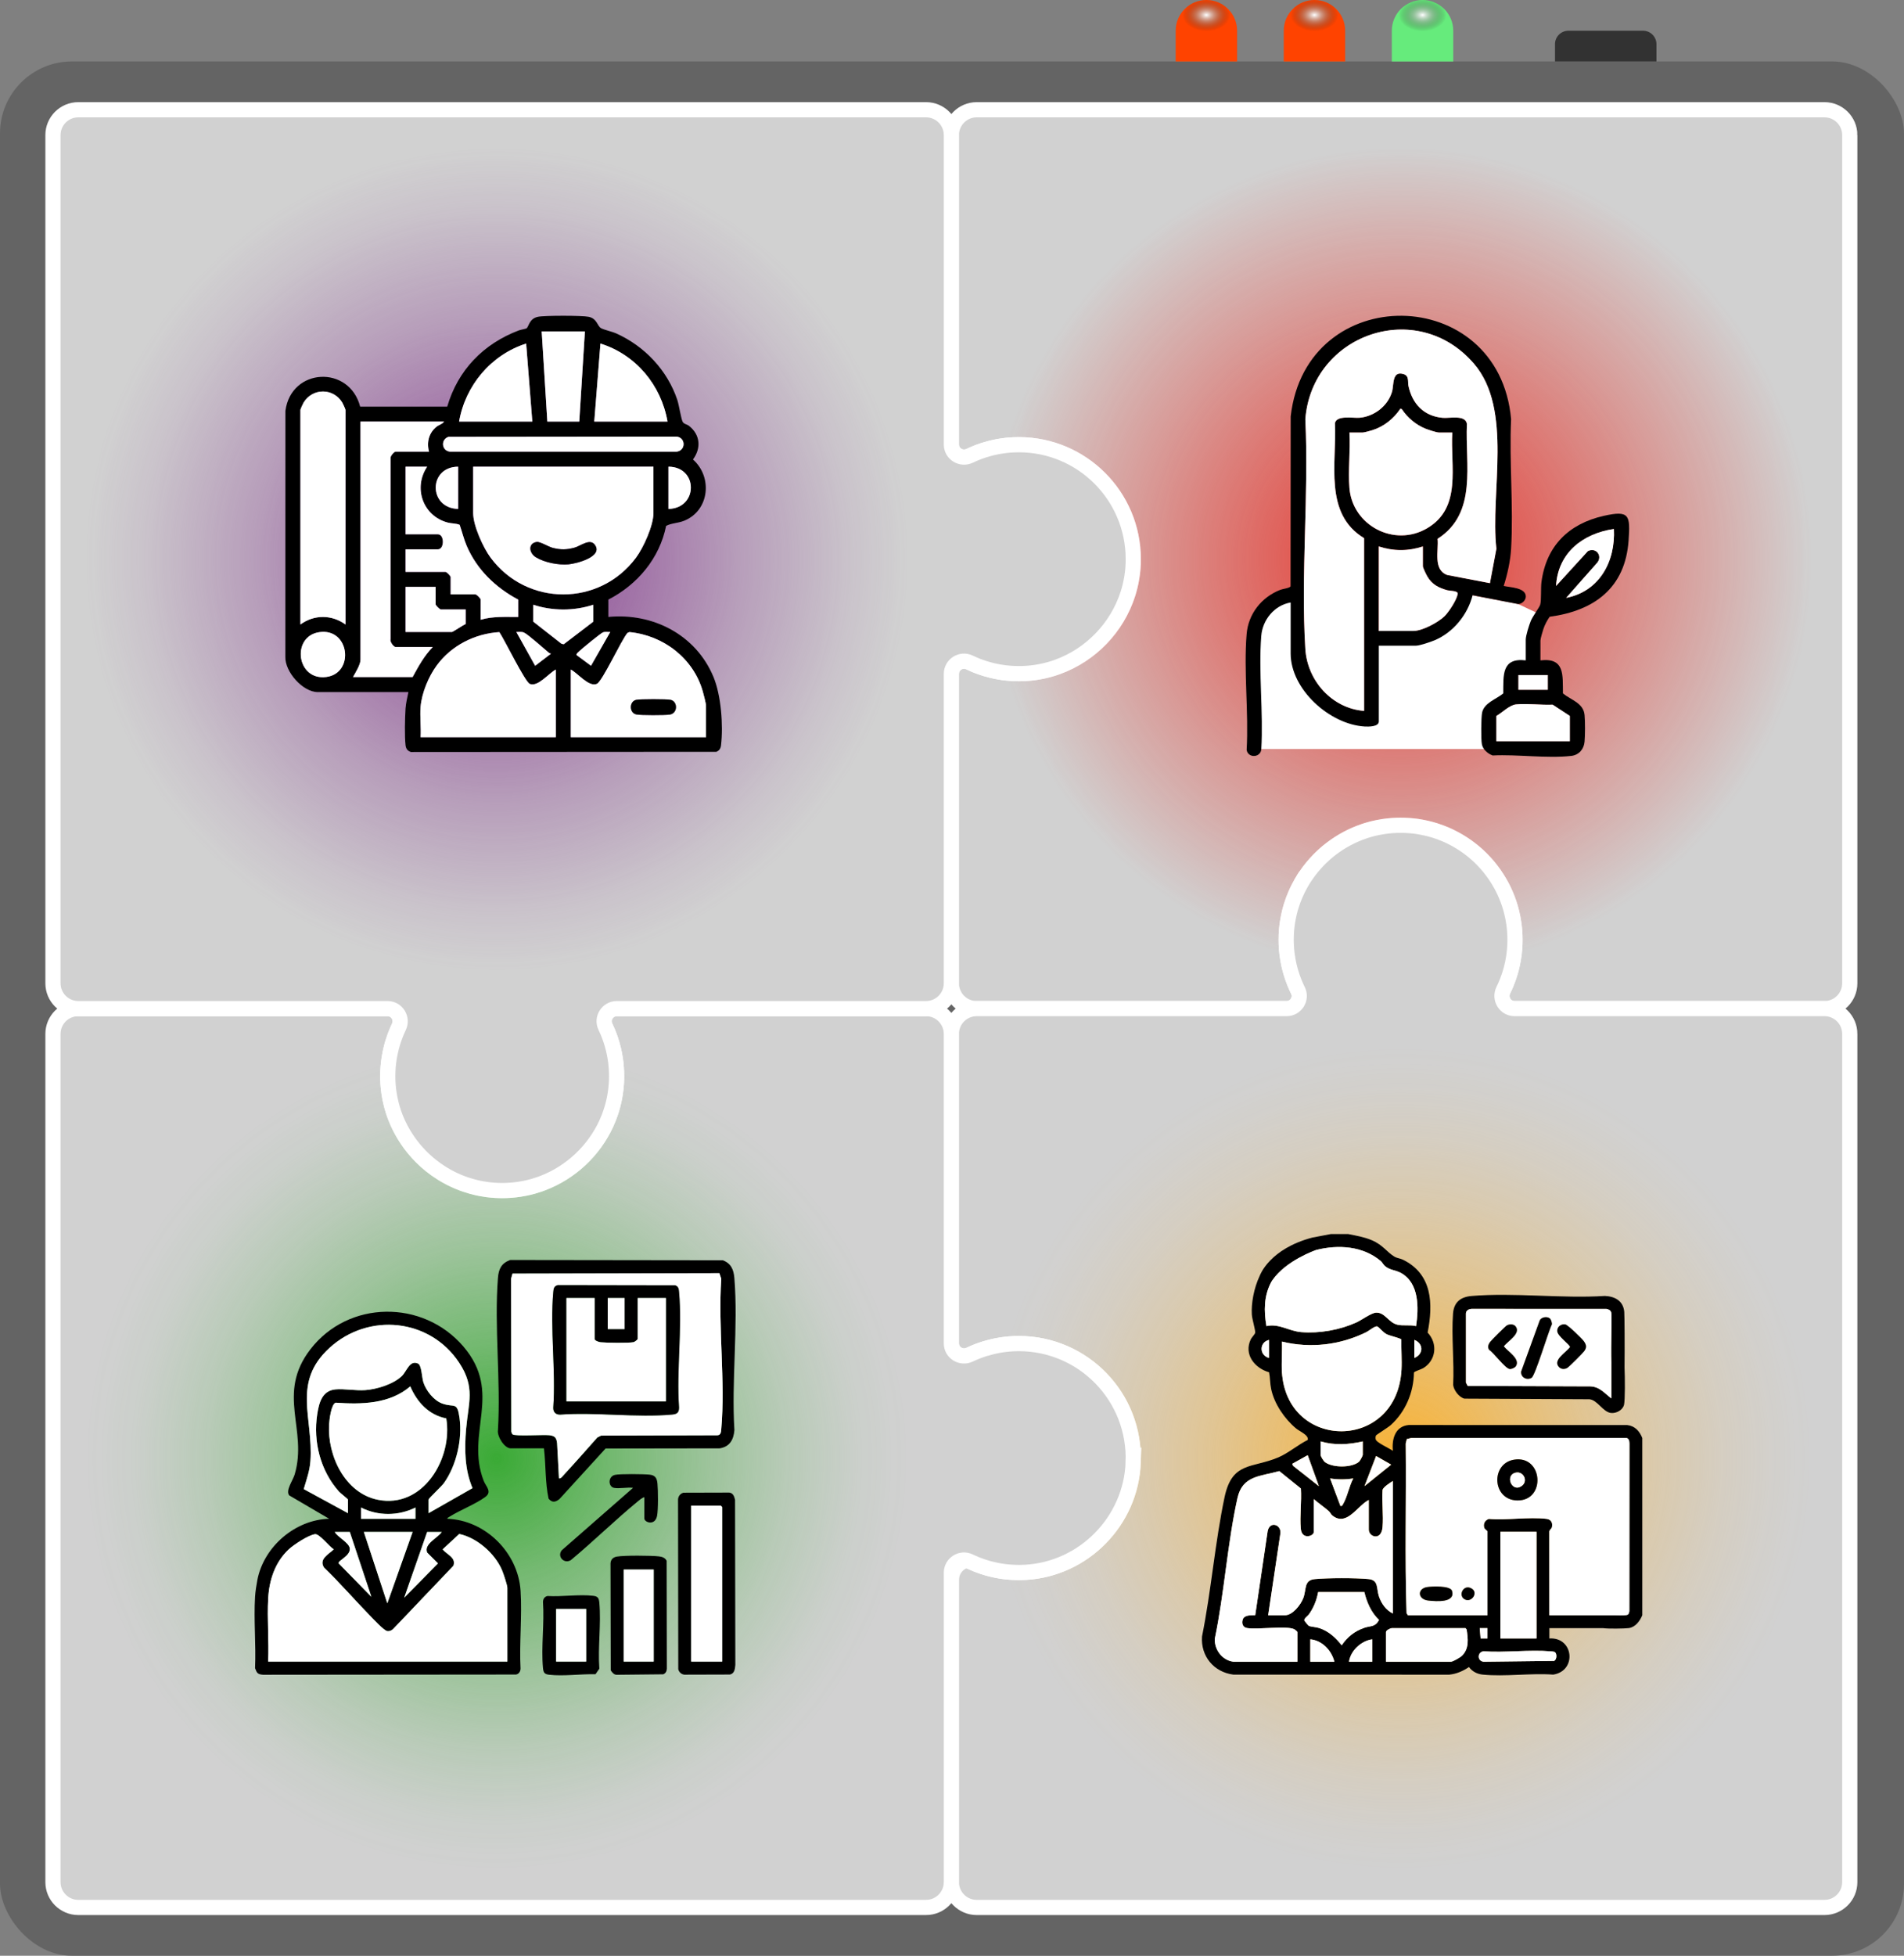<?xml version="1.0" encoding="UTF-8"?> <svg xmlns="http://www.w3.org/2000/svg" xmlns:xlink="http://www.w3.org/1999/xlink" viewBox="0 0 752.09 772.15"><rect x="0" y="0" width="752.09" height="772.15" fill="#808080" stroke="none"/><defs><style> .cls-1 { fill: #646464; } .cls-2 { fill: url(#_Безымянный_градиент_14-3); } .cls-2, .cls-3, .cls-4 { mix-blend-mode: screen; } .cls-5 { fill: #ff4300; } .cls-6 { fill: #66eb7c; } .cls-7 { fill: url(#_Безымянный_градиент_39); } .cls-7, .cls-8, .cls-9, .cls-10 { mix-blend-mode: color; } .cls-11 { fill: #fff; } .cls-12 { fill: #d1d1d1; stroke: #fff; stroke-miterlimit: 10; stroke-width: 6px; } .cls-8 { fill: url(#_Безымянный_градиент_42); } .cls-3 { fill: url(#_Безымянный_градиент_14-2); } .cls-4 { fill: url(#_Безымянный_градиент_14); } .cls-13 { isolation: isolate; } .cls-9 { fill: url(#_Безымянный_градиент_41); } .cls-10 { fill: url(#_Безымянный_градиент_40); } .cls-14 { fill: #323232; } </style><radialGradient id="_Безымянный_градиент_14" data-name="Безымянный градиент 14" cx="476.53" cy="365.15" fx="476.53" fy="365.15" r="9.43" gradientTransform="translate(0 -242.37) scale(1 .68)" gradientUnits="userSpaceOnUse"><stop offset="0" stop-color="#fff"></stop><stop offset="1" stop-color="#1d1d1b" stop-opacity="0"></stop></radialGradient><radialGradient id="_Безымянный_градиент_14-2" data-name="Безымянный градиент 14" cx="519.22" fx="519.22" r="9.43" xlink:href="#_Безымянный_градиент_14"></radialGradient><radialGradient id="_Безымянный_градиент_14-3" data-name="Безымянный градиент 14" cx="561.91" fx="561.91" r="9.43" xlink:href="#_Безымянный_градиент_14"></radialGradient><radialGradient id="_Безымянный_градиент_40" data-name="Безымянный градиент 40" cx="553.2" cy="220.77" fx="553.2" fy="220.77" r="162.57" gradientUnits="userSpaceOnUse"><stop offset="0" stop-color="#e6332a"></stop><stop offset=".62" stop-color="#e6332a" stop-opacity=".37"></stop><stop offset="1" stop-color="#e6332a" stop-opacity="0"></stop></radialGradient><radialGradient id="_Безымянный_градиент_39" data-name="Безымянный градиент 39" cx="553.2" cy="575.79" fx="553.2" fy="575.79" r="162.57" gradientUnits="userSpaceOnUse"><stop offset="0" stop-color="#f9b233"></stop><stop offset=".09" stop-color="#f9b233" stop-opacity=".87"></stop><stop offset=".28" stop-color="#f9b233" stop-opacity=".61"></stop><stop offset=".46" stop-color="#f9b233" stop-opacity=".39"></stop><stop offset=".63" stop-color="#f9b233" stop-opacity=".22"></stop><stop offset=".78" stop-color="#f9b233" stop-opacity=".1"></stop><stop offset=".91" stop-color="#f9b233" stop-opacity=".03"></stop><stop offset="1" stop-color="#f9b233" stop-opacity="0"></stop></radialGradient><radialGradient id="_Безымянный_градиент_42" data-name="Безымянный градиент 42" cx="196.22" cy="575.79" fx="196.22" fy="575.79" r="162.57" gradientUnits="userSpaceOnUse"><stop offset="0" stop-color="#3aaa35"></stop><stop offset=".03" stop-color="#3aaa35" stop-opacity=".96"></stop><stop offset=".28" stop-color="#3aaa35" stop-opacity=".62"></stop><stop offset=".51" stop-color="#3aaa35" stop-opacity=".35"></stop><stop offset=".71" stop-color="#3aaa35" stop-opacity=".16"></stop><stop offset=".88" stop-color="#3aaa35" stop-opacity=".04"></stop><stop offset="1" stop-color="#3aaa35" stop-opacity="0"></stop></radialGradient><radialGradient id="_Безымянный_градиент_41" data-name="Безымянный градиент 41" cx="196.22" cy="220.77" fx="196.22" fy="220.77" r="162.57" gradientUnits="userSpaceOnUse"><stop offset="0" stop-color="#82368c"></stop><stop offset=".24" stop-color="#82368c" stop-opacity=".71"></stop><stop offset=".59" stop-color="#82368c" stop-opacity=".33"></stop><stop offset=".86" stop-color="#82368c" stop-opacity=".09"></stop><stop offset="1" stop-color="#82368c" stop-opacity="0"></stop></radialGradient></defs><g class="cls-13"><g id="_Слой_2" data-name="Слой 2"><g id="_Слой_1-2" data-name="Слой 1"><g><rect class="cls-1" y="24.26" width="752.09" height="747.88" rx="28.41" ry="28.41"></rect><path class="cls-5" d="M488.66,24.26h-24.26v-12.13c0-6.7,5.43-12.13,12.13-12.13h0c6.7,0,12.13,5.43,12.13,12.13v12.13Z"></path><path class="cls-5" d="M531.35,24.26h-24.26v-12.13c0-6.7,5.43-12.13,12.13-12.13h0c6.7,0,12.13,5.43,12.13,12.13v12.13Z"></path><path class="cls-6" d="M574.04,24.26h-24.26v-12.13c0-6.7,5.43-12.13,12.13-12.13h0c6.7,0,12.13,5.43,12.13,12.13v12.13Z"></path><path class="cls-14" d="M619.55,12.13h29.45c2.93,0,5.31,2.38,5.31,5.31v6.82h-40.08v-6.82c0-2.93,2.38-5.31,5.31-5.31Z"></path><ellipse class="cls-4" cx="476.53" cy="6.42" rx="9.43" ry="6.42"></ellipse><ellipse class="cls-3" cx="519.22" cy="6.42" rx="9.43" ry="6.42"></ellipse><ellipse class="cls-2" cx="561.91" cy="6.42" rx="9.43" ry="6.42"></ellipse></g><path class="cls-12" d="M730.67,53.33v334.88c0,5.52-4.47,10-10,10h-122.4c-3.73,0-6.1-3.91-4.46-7.26.01-.02.02-.05.03-.07.16-.31.31-.62.44-.93.04-.08.08-.16.12-.25.16-.34.32-.69.46-1.04.16-.39.32-.78.47-1.17.15-.35.28-.71.4-1.07.03-.06.06-.13.08-.2.13-.35.25-.71.37-1.07.02-.07.04-.14.06-.2.18-.55.35-1.1.51-1.67.09-.31.17-.62.25-.94.04-.15.08-.31.11-.46.13-.51.25-1.03.36-1.55.13-.6.24-1.2.34-1.81.1-.61.19-1.22.27-1.84.08-.62.14-1.24.19-1.86.05-.52.08-1.05.1-1.58.02-.18.02-.36.03-.55.02-.55.03-1.1.03-1.66s-.01-1.09-.03-1.63v-.03c-.02-.53-.05-1.07-.09-1.6-.02-.36-.05-.72-.09-1.08-.03-.35-.07-.71-.11-1.06-.04-.36-.09-.71-.14-1.06-.22-1.55-.52-3.07-.9-4.57-.07-.28-.14-.56-.22-.84-.07-.26-.14-.52-.21-.77-.02-.07-.04-.14-.06-.2-.08-.27-.16-.53-.25-.8-.1-.33-.21-.66-.32-.99-.17-.49-.35-.98-.53-1.46-.19-.48-.38-.96-.58-1.44-.13-.32-.26-.63-.41-.94-.09-.21-.18-.41-.28-.62-.19-.42-.39-.83-.6-1.24-.15-.29-.3-.58-.45-.87-.17-.32-.34-.63-.52-.94-.16-.29-.33-.59-.51-.88-.17-.3-.35-.59-.53-.88-.86-1.39-1.8-2.73-2.81-4-.3-.39-.61-.77-.92-1.14-.08-.09-.15-.18-.22-.26-.31-.37-.63-.73-.96-1.09-.48-.54-.98-1.06-1.49-1.57-.43-.43-.86-.84-1.3-1.25-.23-.21-.46-.41-.69-.62-.13-.12-.26-.23-.4-.35-.31-.26-.62-.53-.93-.78-.39-.32-.78-.63-1.17-.93-.4-.31-.8-.6-1.2-.89-.04-.03-.07-.05-.11-.08-.37-.26-.75-.52-1.12-.77-.42-.28-.84-.55-1.26-.81-.43-.27-.86-.52-1.29-.77-.31-.18-.63-.36-.95-.53-.32-.18-.64-.35-.97-.51-.97-.51-1.97-.97-2.98-1.4-.68-.28-1.36-.55-2.05-.81-.69-.25-1.39-.49-2.1-.71-1.07-.33-2.14-.62-3.23-.87-.36-.09-.71-.17-1.07-.23-.02-.01-.04-.02-.05-.01-.36-.08-.73-.15-1.09-.21-.35-.08-.7-.13-1.06-.18-.02,0-.03-.01-.05-.01-.22-.03-.47-.07-.75-.11-.19-.03-.38-.05-.58-.07-.24-.03-.48-.06-.71-.08-.08-.01-.15-.02-.23-.03-.13-.02-.26-.03-.39-.03-.22-.02-.43-.04-.65-.06-.06,0-.11,0-.16,0-.36-.03-.73-.06-1.09-.07-.33-.02-.66-.03-.98-.04-.4-.01-.79-.02-1.19-.02h-.25c-.41,0-.83.01-1.25.02-.2,0-.39.01-.59.02-.49.01-.97.05-1.46.08-.55.04-1.1.09-1.65.16-.3.03-.6.07-.89.11-.32.04-.64.08-.95.13-.75.12-1.49.25-2.23.4-.37.07-.73.15-1.1.24-.36.08-.72.17-1.09.26-.35.09-.7.19-1.05.29-.32.08-.64.18-.96.28-.23.07-.46.14-.69.22-.17.06-.34.11-.5.17-4.62,1.57-8.92,3.88-12.75,6.78-.26.18-.52.38-.77.6-.26.2-.51.41-.76.61-.16.13-.31.26-.46.38-.35.3-.69.6-1.02.9-.48.41-.96.86-1.42,1.34l-.69.69c-.46.45-.91.94-1.33,1.43-.44.48-.86.98-1.27,1.48-.42.51-.82,1.02-1.21,1.54-.41.52-.79,1.05-1.14,1.59-.19.27-.37.54-.55.81-.19.27-.36.54-.52.82-.01.01-.02.03-.03.04-.18.3-.36.6-.55.91,0,.01-.01.01-.01.02-.15.24-.29.48-.42.73-.32.57-.64,1.15-.93,1.73-.22.43-.44.88-.65,1.32-.01.02-.02.04-.02.06-.21.43-.4.86-.59,1.3-.02.05-.04.1-.06.15-.28.67-.55,1.36-.81,2.05-.26.69-.5,1.39-.71,2.1-.11.35-.21.71-.32,1.07-.13.45-.25.9-.36,1.35-.11.45-.21.9-.31,1.36-.09.39-.17.79-.24,1.18-.1.53-.2,1.06-.28,1.6-.06.37-.11.75-.16,1.12-.04.38-.09.76-.13,1.14s-.07.76-.1,1.14c-.03.39-.05.77-.07,1.15-.01.2-.02.39-.03.58-.04,1.14-.04,2.28,0,3.4.01.19.02.38.03.57.02.53.05,1.05.1,1.57.04.5.09,1,.15,1.5.03.27.06.54.11.81.04.37.1.73.16,1.09-.01.03,0,.05.01.08.01.13.04.26.06.39.02.12.04.23.06.34.23,1.33.53,2.64.88,3.92.15.56.31,1.11.49,1.66.14.47.3.93.46,1.39.18.53.38,1.05.58,1.56.09.24.18.47.28.69.16.39.33.78.5,1.17.16.36.33.73.5,1.08.08.18.17.36.26.54,1.64,3.3-.81,7.17-4.5,7.17h-122.4c-5.52,0-10-4.48-10-10v-122.15c0-3.66,3.82-6.12,7.12-4.53.18.08.35.17.53.24.44.22.89.41,1.34.6.04.02.09.04.14.07.45.18.9.37,1.36.54.19.07.38.15.57.21.44.17.88.32,1.33.47.53.18,1.07.35,1.61.5.67.2,1.35.38,2.03.54.5.12,1.01.24,1.52.34.56.12,1.11.22,1.67.31.42.07.84.13,1.26.19.28.04.56.08.85.11.63.07,1.27.14,1.92.18.49.04.98.07,1.48.09h.14c.59.03,1.18.04,1.78.04.44,0,.87-.01,1.31-.02.34-.01.68-.02,1.02-.04.38-.02.76-.04,1.15-.07.38-.03.76-.06,1.14-.1.33-.04.65-.07.98-.11.43-.06.86-.12,1.29-.18.7-.11,1.4-.23,2.09-.37.04-.01.09-.02.13-.03.37-.07.73-.15,1.1-.24.27-.06.54-.13.82-.2.52-.13,1.04-.27,1.56-.42.93-.27,1.85-.57,2.76-.9,13.15-4.74,23.47-15.41,27.72-28.79.15-.46.29-.92.42-1.39.3-1.03.55-2.08.77-3.14.03-.11.05-.22.07-.33.11-.54.21-1.07.29-1.62.15-.88.26-1.78.36-2.68.03-.36.06-.72.09-1.08.03-.39.05-.77.07-1.15.01-.14.01-.27.02-.4,0-.1.01-.21.01-.31v-.08c.02-.51.03-1.03.03-1.54,0-24.96-20.24-45.2-45.2-45.2-.59,0-1.18.01-1.76.04h-.18c-.59.03-1.18.06-1.76.11-.49.04-.97.09-1.45.14-.04.01-.08.01-.12.02-.22.02-.44.05-.65.08-.35.04-.7.09-1.04.15-.78.11-1.55.25-2.32.42-.44.09-.88.19-1.31.29-.36.09-.72.18-1.07.28-.58.15-1.16.31-1.73.5-.18.04-.36.1-.53.16-.23.07-.45.14-.67.23-.89.29-1.75.62-2.61.98-.32.12-.63.26-.94.4-.44.18-.87.38-1.3.59-3.35,1.6-7.21-.77-7.21-4.48V53.33c0-5.52,4.48-10,10-10h334.87c5.53,0,10,4.48,10,10Z"></path><circle class="cls-10" cx="553.2" cy="220.77" r="162.57"></circle><g><polygon class="cls-11" points="498.23 295.73 586.19 295.73 591.07 279.2 596.78 274.12 596.78 264.73 605.58 262.86 605.58 249.48 608.91 242.82 599.66 238.48 579.78 234.68 567.78 249.11 555.69 252.6 541.99 250.8 541.6 285.31 529.47 280.67 515.03 269.42 511.86 259.65 511.47 240.61 511.86 234.68 501.3 238.76 495.43 250.8 495.43 276.05 498.23 295.73"></polygon><path d="M593.97,231.34c1.46-4.58,2.64-9.87,2.92-14.68.97-16.71-.77-34.36,0-51.17-4.78-53.77-81-54.72-87.06-1.07l-.05,67.05c-.25.71-3.07,1.02-4.05,1.4-7.41,2.89-12.66,9.48-13.31,17.52-1.2,14.65.86,30.86.01,45.67.53,3.38,5.61,3.13,5.79-.33.85-14.49-1.14-30.3-.02-44.64.51-6.4,5.2-12.14,11.62-13.22v20.13c0,14.21,15.45,28.02,29.21,28.83,1.42.08,5.61.17,5.61-1.99v-29.92h14.69c1.42,0,5.84-1.49,7.32-2.12,7.34-3.06,13.08-10.09,15.02-17.76,0-.01.01-.03.01-.04l17.98,3.48c1.53.03,3.04-1.47,3.04-2.97,0-3.56-6.22-3.56-8.73-4.17ZM533.04,170.77h5.26c.54,0,3.06-.7,3.79-.93,4.58-1.43,8.44-4.57,11.08-8.5l.55.17c2.18,3.33,5.6,6.25,9.33,7.72,1.1.43,4.36,1.54,5.35,1.54h5.26c-.81,13.39,3.92,29.63-9.91,37.78-12.96,7.63-29.5-1.02-30.71-15.85-.57-7.05.42-14.81,0-21.93ZM570.58,243.31c-2.58,2.48-8.77,5.8-12.33,5.8h-13.61v-33.37c5.83,1.91,11.59,1.91,17.41,0v7.8c0,.64,1.34,3.33,1.76,4.05,1.85,3.19,4.49,4.51,7.96,5.46.91.25,4.09.15,4.02,1.3-.15,2.23-3.56,7.36-5.21,8.96ZM591.09,216.66l-2.56,13.59-16.88-3.24c-5.67-2.07-3.32-9.65-3.8-14.28,15.9-10.17,10.84-29.41,11.59-45.39-.57-3.67-6.74-2.13-9.58-2.38-7.46-.67-12.01-5.53-13.51-12.61-.35-1.66.38-3.91-1.89-4.64-4.72-1.5-3.81,4.31-4.63,7.02-1.67,5.58-6.93,9.61-12.67,10.19-2.57.26-9.12-1.14-9.85,2.11.74,15.73-4.53,35.77,11.53,45.45v68.19c-12.72-.98-22.45-11.92-23.23-24.47-1.84-29.54,1.43-60.97,0-90.71,2.65-33.62,44.09-48.05,66.58-21.93,15.59,18.1,6.37,50.89,8.9,73.1Z"></path><path class="cls-11" d="M575.79,234.35c-.15,2.23-3.56,7.36-5.21,8.96-2.58,2.48-8.77,5.8-12.33,5.8h-13.61v-33.37c5.83,1.91,11.59,1.91,17.41,0v7.8c0,.64,1.34,3.33,1.76,4.05,1.85,3.19,4.49,4.51,7.96,5.46.91.25,4.09.15,4.02,1.3Z"></path><path class="cls-11" d="M563.75,208.55c-12.96,7.63-29.5-1.02-30.71-15.85-.57-7.05.42-14.81,0-21.93h5.26c.54,0,3.06-.7,3.79-.93,4.58-1.43,8.44-4.57,11.08-8.5l.55.17c2.18,3.33,5.6,6.25,9.33,7.72,1.1.43,4.36,1.54,5.35,1.54h5.26c-.81,13.39,3.92,29.63-9.91,37.78Z"></path><path class="cls-11" d="M591.09,216.66l-2.56,13.59-16.88-3.24c-5.67-2.07-3.32-9.65-3.8-14.28,15.9-10.17,10.84-29.41,11.59-45.39-.57-3.67-6.74-2.13-9.58-2.38-7.46-.67-12.01-5.53-13.51-12.61-.35-1.66.38-3.91-1.89-4.64-4.72-1.5-3.81,4.31-4.63,7.02-1.67,5.58-6.93,9.61-12.67,10.19-2.57.26-9.12-1.14-9.85,2.11.74,15.73-4.53,35.77,11.53,45.45v68.19c-12.72-.98-22.45-11.92-23.23-24.47-1.84-29.54,1.43-60.97,0-90.71,2.65-33.62,44.09-48.05,66.58-21.93,15.59,18.1,6.37,50.89,8.9,73.1Z"></path><path d="M633.57,203.65c-13.87,3.11-22.78,11.83-24.68,26.1-.33,2.52.01,7.04-.49,8.94-.15.57-.94,1.77-1.77,3.06-.77,1.2-1.58,2.48-1.95,3.38-.67,1.64-2,5.8-2,7.43v8.16c-9.65-1.12-8.8,5.94-8.89,13.05-2.77,2.32-7.55,3.67-8.36,7.6-.39,1.91-.46,10.58-.08,12.46.14.69.43,1.33.84,1.9.83,1.18,2.11,2.08,3.42,2.54,9.73-.5,21.5,1.25,31.02.17,3.05-.34,5.02-2.63,5.28-5.61.23-2.68.25-7.87,0-10.54-.45-4.78-5.31-5.87-8.54-8.52-.14-7.18.87-14.19-8.89-13.05v-7.8c0-.79.86-3.69,1.18-4.63.57-1.71,1.45-3.3,2.46-4.79,17.7-2.38,29.88-11.42,31.18-30.12.69-9.97.38-12-9.73-9.73ZM613.3,278.21l6.79,4.45v9.98h-29.02v-9.98c2.31-1.29,5.2-4.31,7.78-4.55,4.55-.42,9.83.29,14.45.1ZM611.38,266.52v5.81h-11.6v-5.81h11.6ZM618.64,236.05l12.33-13.96c2.13-2.76-.63-6.14-3.76-4.49l-12.56,13.74c.73-13.06,10.56-20.71,22.85-22.49.68,12.78-5.67,24.63-18.86,27.2Z"></path><path class="cls-11" d="M618.64,236.05l12.33-13.96c2.13-2.76-.63-6.14-3.76-4.49l-12.56,13.74c.73-13.06,10.56-20.71,22.85-22.49.68,12.78-5.67,24.63-18.86,27.2Z"></path><path class="cls-11" d="M620.09,282.66v9.98h-29.02v-9.98c2.31-1.29,5.2-4.31,7.78-4.55,4.55-.42,9.83.29,14.45.1l6.79,4.45Z"></path><rect class="cls-11" x="599.78" y="266.52" width="11.6" height="5.81"></rect></g><path class="cls-12" d="M730.67,408.21v334.87c0,5.52-4.47,10-10,10h-334.87c-5.52,0-10-4.48-10-10v-119.3c0-3.13,1.8-6.02,4.66-7.28,1.71-.76,2.12-.19,2.83.08.37.17.73.34,1.11.49.37.18.75.34,1.14.49.18.08.38.15.57.22.22.09.44.18.66.25.48.18.95.35,1.43.51.55.18,1.1.36,1.66.52.48.14.97.27,1.47.39.34.09.68.17,1.02.24.35.09.7.17,1.06.24.55.12,1.1.22,1.66.31.47.08.95.15,1.44.21.24.03.49.06.73.09.6.07,1.2.13,1.81.17.34.03.7.05,1.05.06.23.02.47.03.71.03.09.01.18.02.28.01.46.02.92.03,1.39.03.85,0,1.71-.02,2.58-.07,23.08-1.3,41.66-20.24,42.56-43.33.99-25.78-19.61-46.99-45.17-46.99-.65,0-1.3.01-1.94.04-.59.03-1.18.06-1.76.11-1.1.09-2.19.22-3.26.39-.22.03-.44.06-.66.11-.42.06-.83.14-1.25.23-.19.03-.38.07-.57.12-.35.06-.7.14-1.04.23-.28.06-.56.13-.83.21-.02-.01-.04,0-.05,0-.66.16-1.3.35-1.94.55-.15.04-.3.09-.45.14-.34.1-.68.21-1.01.34-.83.27-1.64.58-2.44.92-.32.12-.63.26-.94.4-.44.18-.87.38-1.3.59-3.34,1.6-7.21-.78-7.21-4.48v-122.15c0-5.53,4.48-10,10-10h122.4c3.69,0,6.14-3.87,4.5-7.17-.09-.18-.18-.36-.26-.54-.17-.35-.34-.72-.5-1.08-.17-.39-.34-.78-.5-1.17-.1-.22-.19-.45-.28-.69-.2-.51-.4-1.03-.58-1.56-.16-.46-.32-.92-.46-1.39-.18-.55-.34-1.1-.49-1.66-.35-1.28-.65-2.59-.88-3.92-.02-.11-.04-.22-.06-.34-.02-.13-.05-.26-.06-.39-.01-.03-.02-.05-.01-.08-.06-.36-.12-.72-.16-1.09-.05-.27-.08-.54-.11-.81-.06-.5-.11-1-.15-1.5-.05-.52-.08-1.04-.1-1.57-.01-.19-.02-.38-.03-.57-.04-1.12-.04-2.26,0-3.4.01-.19.02-.38.03-.58.02-.38.04-.76.07-1.15.03-.38.06-.76.1-1.14s.09-.76.13-1.14c.05-.37.1-.75.16-1.12.08-.54.18-1.07.28-1.6.07-.39.15-.79.24-1.18.1-.46.2-.91.31-1.36.11-.45.23-.9.36-1.35.11-.36.21-.72.32-1.07.21-.71.45-1.41.71-2.1.26-.69.53-1.38.81-2.05.02-.05.04-.1.06-.15.19-.44.38-.87.59-1.3,0-.02.01-.04.02-.06.21-.44.43-.89.65-1.32.29-.58.61-1.16.93-1.73.14-.25.28-.49.42-.73,0,0,.01,0,.01-.02.19-.31.37-.61.55-.91.01,0,.02-.03.03-.04.18-.28.34-.54.52-.82.18-.27.36-.54.55-.81.37-.54.75-1.07,1.14-1.59.39-.52.79-1.03,1.21-1.54.41-.5.83-1,1.27-1.48.43-.49.88-.96,1.33-1.43l.69-.69c.46-.46.94-.9,1.42-1.34.33-.3.67-.6,1.02-.9.15-.12.3-.25.46-.38.25-.2.5-.41.76-.61.25-.2.51-.4.77-.6,3.83-2.9,8.13-5.21,12.75-6.78.16-.06.33-.11.5-.17.23-.08.46-.15.69-.22.32-.1.64-.19.96-.28.35-.1.7-.2,1.05-.29.37-.09.73-.18,1.09-.26.37-.09.73-.17,1.1-.24.74-.15,1.48-.28,2.23-.4.31-.05.63-.09.95-.13.29-.04.59-.08.89-.11.55-.07,1.1-.12,1.65-.16.49-.03.98-.06,1.46-.08.2-.01.39-.02.59-.02.42-.01.84-.02,1.25-.02h.25c.4,0,.79.01,1.19.02.32.01.65.02.98.04.36.02.72.04,1.09.07.05,0,.1,0,.16,0,.22.02.43.04.65.06.18.01.39.04.62.06s.47.05.71.08c.2.03.39.05.58.07.28.04.53.08.75.11.02,0,.03.01.05.01.35.06.71.11,1.06.18.36.06.73.13,1.09.21.01-.01.03,0,.05.01.36.07.71.15,1.07.23,1.09.25,2.16.54,3.23.87.71.22,1.41.46,2.1.71.69.26,1.37.53,2.05.81,1.01.43,2.01.89,2.98,1.4.33.16.65.33.97.51.32.17.64.35.95.53.43.25.86.5,1.29.77.42.26.84.53,1.26.81.37.25.75.51,1.12.77.04.03.07.05.11.08.4.29.8.58,1.2.89.39.3.78.61,1.17.93.31.25.62.52.93.78.14.12.27.23.4.35.23.21.46.41.69.62.44.41.87.82,1.3,1.25.51.51,1,1.03,1.49,1.57.33.36.65.72.96,1.09.07.08.14.17.22.26.31.37.62.75.92,1.14,1.01,1.27,1.95,2.61,2.81,4,.18.29.36.58.53.88.18.29.35.59.51.88.18.31.35.62.52.94.15.29.3.58.45.87.21.41.41.82.6,1.24.1.21.19.41.28.62.15.31.28.62.41.94.2.48.39.96.58,1.44.18.48.36.97.53,1.46.11.33.22.66.32.99.09.27.17.53.25.8.02.06.04.13.06.2.07.25.14.51.21.77.08.28.15.56.22.84.38,1.5.68,3.02.9,4.57.05.35.1.7.14,1.06.04.35.08.71.11,1.06.04.36.07.72.09,1.08.04.53.07,1.07.09,1.6v.03c.02.54.03,1.08.03,1.63s-.01,1.11-.03,1.66c-.01.19-.01.37-.03.55-.02.53-.05,1.06-.1,1.58-.05.62-.11,1.24-.19,1.86-.08.62-.17,1.23-.27,1.84-.1.61-.21,1.21-.34,1.81-.11.52-.23,1.04-.36,1.55-.03.15-.07.31-.11.46-.08.32-.16.63-.25.94-.16.56-.33,1.12-.51,1.67-.02.06-.04.13-.06.2-.12.36-.24.72-.37,1.07-.02.07-.05.14-.08.2-.12.36-.26.72-.4,1.07-.15.39-.31.78-.47,1.17-.15.35-.3.7-.46,1.04-.04.09-.08.17-.12.25-.14.31-.29.62-.44.93-.01.02-.02.05-.03.07-1.64,3.35.73,7.26,4.46,7.26h122.4c5.52,0,10,4.48,10,10Z"></path><circle class="cls-7" cx="553.2" cy="575.79" r="162.57"></circle><g><path d="M637.88,637.71h-.59c.21,0,.42,0,.63,0-.02,0-.03,0-.04,0ZM635.43,637.71h1.86c-.65-.01-1.28-.02-1.86,0Z"></path><path d="M642.77,562.63l-86.31-.02c-5.38.48-6.74,5.57-6.27,10.21-1.25-.99-6.57-3.27-6.79-4.6-.09-.47-.09-1.11.16-1.52.19-.3,4.78-3.15,5.79-4.06,5.82-5.25,9.06-12.9,9.16-20.74.26-.52,2.82-1.23,3.69-1.75,5.09-3.1,5.8-9.72,1.72-14.03,2.24-11.43,1.86-23.09-9.76-28.78-1.01-.5-2.36-.62-3.27-1.15-3.12-1.85-4.53-4.64-9.07-6.56-3.05-1.28-6.08-1.77-9.3-2.42h-6.79l-7.28,1.38c-16.93,4.43-20.73,14.75-20.88,15.18-.01,0-.01.01-.01.01-2.3,4.84-3.35,10.91-3.08,15.19.11,1.87,1.4,5.97,1.33,7.16-.03.56-1.37,1.86-1.74,2.63-2.85,5.96,1.52,11.39,7.23,13.03.44,2.2.34,4.33.81,6.58,1.22,5.86,5.3,11.82,9.87,15.61,1.44,1.19,5.06,2.61,4.59,4.52-3.79,1.87-7.76,5.25-11.57,6.87-10.4,4.43-18.3,1.54-21.29,15.73-3.79,17.95-5.26,36.93-8.9,54.98-.57,7.78,4.66,14.09,12.36,15.07l85.28.02c2.89-.29,5.44-1.41,7.81-3.02,1.27,1.78,3.22,2.78,5.44,3,8.77.88,18.93-.65,27.85,0,9.43-1.5,8.07-14.87-1.53-14.27v-4.07h21.31c1.66.28,8.43.2,10.09-.03,2.62-.38,4.36-2.82,5.29-5.07v-69.99c-1.08-2.69-2.86-4.74-5.94-5.09ZM543.57,574.85l5.94,3.41-10.53,8.49,4.59-11.9ZM558.68,536.13v-7.13c3.64,1.42,3.69,5.62,0,7.13ZM501.27,536.13c-3.88-1.02-3.93-6.16,0-7.13v7.13ZM500.25,523.56c-1.03-5.99-1.03-11.86,1.86-17.33.09-.17.19-.34.32-.53.05-.09.11-.17.17-.26,5.39-7.8,16.97-11.82,17.34-11.95h0c8.71-2.18,18.46-1.56,25.5,4.41.61.52.92,1.36,1.71,2.02,1.82,1.53,4.17,1.53,6.2,2.63,7.3,4,7.07,13.86,6,21.01-2.42-.63-5.04,0-7.41-.57-3.53-.85-4.81-4.85-8.33-4.75-1.92.05-5.82,2.97-7.92,3.91-6.54,2.94-14.51,4.37-21.69,3.78-4.97-.41-8.84-3.51-13.76-2.37ZM506.37,541.73c-.25-3.94.17-8.1,0-12.06,11.26,2.76,23.08,1.37,33.42-3.77.96-.48,3.47-2.59,4.27-2.19.87.43,2.17,2.3,3.74,3.09,1.12.57,5.57,1.56,5.74,2.07-.09,3.89.27,7.99.06,11.86-1.76,32.39-45.28,32.18-47.23,1ZM523.44,577.31c-.62-.45-1.79-2.32-1.79-2.96v-5.27c5.48,1.62,11.14,1.27,16.65,0v5.27c0,.42-1.1,2.47-1.58,2.84-2.97,2.35-10.2,2.32-13.28.12ZM534.56,583.7c-1.58,2.89-2.39,7.36-4.01,10.08-.27.46-.4.92-1.08.78l-4.08-10.86c3.02.49,6.14.49,9.17,0ZM516.55,574.52l4.42,12.23-10.17-8.01-.36-.82,6.11-3.4ZM500.75,604.4l-4.93,33.29c-1.6.03-4.35-.16-4.93,1.7-.5,1.57,0,3.12,1.74,3.39,4.2.66,15.61-1,18.58.44.29.14,1.27.97,1.27,1.12v11.72h-25.31c-4.39-.59-7.46-4.64-7.33-9.01,3.79-18.14,4.97-37.61,8.97-55.61,1.98-8.92,9.02-8.52,16.52-10.64l8.52,6.87c.34,5.12-.5,10.87-.03,15.91.42,4.47,5.11,2.89,5.11,1.35v-13.08c1.93,1.63,4.03,3.1,5.95,4.75.57.5.78,1.28,1.55,1.85,5.66,4.28,9.71-3.98,14.25-6.26v11.72c0,2.92,4.97,4.59,5.44-1.01.4-4.68-.32-9.88,0-14.62.22-1.17,3.03-2.91,4.07-3.57v52.32c-2.76-1.38-4.58-3.96-5.53-6.87-1.03-3.14,0-6.34-4.14-6.74-5.11-.49-15.97-.47-21.09.01-4.54.42-3.27,4.06-4.65,7.57-1.03,2.61-4.15,6.71-7.23,6.71h-6.62l4.75-31.77c.93-3.87-3.99-5.75-4.93-1.54ZM517.58,656.06v-8.84c4.76.47,8.36,4.38,9.51,8.84h-9.51ZM542.03,656.06h-9.17c.67-4.42,4.82-8.25,9.17-8.84v8.84ZM538.99,642.65c-3.82,1.28-6.8,3.62-9.01,6.94-2.34-2.99-5.15-5.58-8.82-6.8-1.32-.44-3.19-.47-4.18-.89-.18-.07-1.71-1.92-1.75-2.05-.24-.89,1.29-1.79,1.81-2.51,1.87-2.61,3.06-5.59,3.63-8.77h18.26c.99,4.15,2.71,8.05,5.81,11.01-1.58,2.87-3.19,2.22-5.75,3.07ZM577.54,653.67c-.66.67-3.63,2.39-4.42,2.39h-25.65v-11.72c0-.66,1.77-1.53,2.21-1.53h29.22l.45.56c.51,3.71,1.05,7.38-1.81,10.3ZM612.55,651.97c.52.04,1.39.06,1.77.43.71.71.61,2.79-.41,3.34l-27.9.33c-2.61-.33-2.48-3.84,0-4.11,8.6.58,18.05-.71,26.54,0ZM584.5,642.8h3.06v4.08h-2.71l-.35-4.08ZM592.66,646.88v-42.12h14.26v42.12h-14.26ZM643.6,636.16c-.06.38-.22.96-.49,1.22-.49.48-2.85.39-5.19.34-.21,0-.42,0-.63,0h-25.27l-.02-32.81c-.07-.93.89-1.21,1.04-2.02.35-1.81-.42-3.02-2.2-3.23-7-.83-15.59.63-22.76.02-1.5.54-2.29,1.9-1.81,3.49.18.56,1.29,1.26,1.29,1.43v33.12h-31.42l-.54-.82c-.73-22.25-.09-44.66-.33-66.97l.44-1.77,1.77-.44h84.63c1.25-.06,1.52,1.16,1.52,2.21l-.03,66.24Z"></path><path class="cls-11" d="M558.68,536.13v-7.13c3.64,1.42,3.69,5.62,0,7.13Z"></path><path class="cls-11" d="M501.27,529v7.13c-3.88-1.02-3.93-6.16,0-7.13Z"></path><path class="cls-11" d="M559.36,523.56c-2.42-.63-5.04,0-7.41-.57-3.53-.85-4.81-4.85-8.33-4.75-1.92.05-5.82,2.97-7.92,3.91-6.54,2.94-14.51,4.37-21.69,3.78-4.97-.41-8.84-3.51-13.76-2.37-1.03-5.99-1.03-11.86,1.86-17.33.09-.17.19-.34.32-.53.05-.09.11-.17.17-.26,5.39-7.8,16.97-11.82,17.34-11.95h0c8.71-2.18,18.46-1.56,25.5,4.41.61.52.92,1.36,1.71,2.02,1.82,1.53,4.17,1.53,6.2,2.63,7.3,4,7.07,13.86,6,21.01Z"></path><path class="cls-11" d="M553.6,540.73c-1.76,32.39-45.28,32.18-47.23,1-.25-3.94.17-8.1,0-12.06,11.26,2.76,23.08,1.37,33.42-3.77.96-.48,3.47-2.59,4.27-2.19.87.43,2.17,2.3,3.74,3.09,1.12.57,5.57,1.56,5.74,2.07-.09,3.89.27,7.99.06,11.86Z"></path><path class="cls-11" d="M613.91,655.74l-27.9.33c-2.61-.33-2.48-3.84,0-4.11,8.6.58,18.05-.71,26.54,0,.52.04,1.39.06,1.77.43.71.71.61,2.79-.41,3.34Z"></path><rect class="cls-11" x="592.66" y="604.76" width="14.26" height="42.12"></rect><polygon class="cls-11" points="587.56 642.8 587.56 646.88 584.85 646.88 584.5 642.8 587.56 642.8"></polygon><path class="cls-11" d="M642.11,567.71h-84.63l-1.77.44-.44,1.77c.24,22.31-.4,44.72.33,66.97l.54.82h31.42v-33.12c0-.17-1.11-.87-1.29-1.43-.48-1.59.31-2.95,1.81-3.49,7.17.61,15.76-.85,22.76-.02,1.78.21,2.55,1.42,2.2,3.23-.15.81-1.11,1.09-1.04,2.02l.02,32.81h23.41c.58-.02,1.21-.01,1.86,0h.59s.02,0,.04,0c2.34.05,4.7.14,5.19-.34.27-.26.43-.84.49-1.22l.03-66.24c0-1.05-.27-2.27-1.52-2.21ZM564.29,631.93c-4.42-.45-4.52-4.73-.59-5.34,1.86-.29,9.22-.64,9.86,1.51,1.42,4.81-6.3,4.13-9.27,3.83ZM578.15,631.15c-2.09-1.68.1-5.8,3.15-3.99,2.97,1.77-.43,6.19-3.15,3.99ZM599.34,592.39c-9.95-.14-10.59-14.53-1.34-16.09,11.52-1.94,12.78,16.26,1.34,16.09Z"></path><polygon class="cls-11" points="549.51 578.26 538.98 586.75 543.57 574.85 549.51 578.26"></polygon><path class="cls-11" d="M534.56,583.7c-1.58,2.89-2.39,7.36-4.01,10.08-.27.46-.4.92-1.08.78l-4.08-10.86c3.02.49,6.14.49,9.17,0Z"></path><path class="cls-11" d="M538.3,569.08v5.27c0,.42-1.1,2.47-1.58,2.84-2.97,2.35-10.2,2.32-13.28.12-.62-.45-1.79-2.32-1.79-2.96v-5.27c5.48,1.62,11.14,1.27,16.65,0Z"></path><polygon class="cls-11" points="520.97 586.75 510.8 578.74 510.44 577.92 516.55 574.52 520.97 586.75"></polygon><path class="cls-11" d="M550.19,584.71v52.32c-2.76-1.38-4.58-3.96-5.53-6.87-1.03-3.14,0-6.34-4.14-6.74-5.11-.49-15.97-.47-21.09.01-4.54.42-3.27,4.06-4.65,7.57-1.03,2.61-4.15,6.71-7.23,6.71h-6.62l4.75-31.77c.93-3.87-3.99-5.75-4.93-1.54l-4.93,33.29c-1.6.03-4.35-.16-4.93,1.7-.5,1.57,0,3.12,1.74,3.39,4.2.66,15.61-1,18.58.44.29.14,1.27.97,1.27,1.12v11.72h-25.31c-4.39-.59-7.46-4.64-7.33-9.01,3.79-18.14,4.97-37.61,8.97-55.61,1.98-8.92,9.02-8.52,16.52-10.64l8.52,6.87c.34,5.12-.5,10.87-.03,15.91.42,4.47,5.11,2.89,5.11,1.35v-13.08c1.93,1.63,4.03,3.1,5.95,4.75.57.5.78,1.28,1.55,1.85,5.66,4.28,9.71-3.98,14.25-6.26v11.72c0,2.92,4.97,4.59,5.44-1.01.4-4.68-.32-9.88,0-14.62.22-1.17,3.03-2.91,4.07-3.57Z"></path><path class="cls-11" d="M577.54,653.67c-.66.67-3.63,2.39-4.42,2.39h-25.65v-11.72c0-.66,1.77-1.53,2.21-1.53h29.22l.45.56c.51,3.71,1.05,7.38-1.81,10.3Z"></path><path class="cls-11" d="M542.03,647.22v8.84h-9.17c.67-4.42,4.82-8.25,9.17-8.84Z"></path><path class="cls-11" d="M527.09,656.06h-9.51v-8.84c4.76.47,8.36,4.38,9.51,8.84Z"></path><path class="cls-11" d="M544.74,639.58c-1.58,2.87-3.19,2.22-5.75,3.07-3.82,1.28-6.8,3.62-9.01,6.94-2.34-2.99-5.15-5.58-8.82-6.8-1.32-.44-3.19-.47-4.18-.89-.18-.07-1.71-1.92-1.75-2.05-.24-.89,1.29-1.79,1.81-2.51,1.87-2.61,3.06-5.59,3.63-8.77h18.26c.99,4.15,2.71,8.05,5.81,11.01Z"></path><path d="M598,576.3c-9.25,1.56-8.61,15.95,1.34,16.09,11.44.17,10.18-18.03-1.34-16.09ZM601.17,586.6c-4.09,3.07-7.01-4.6-2.14-5.23,2.83-.36,4.63,3.36,2.14,5.23Z"></path><path class="cls-11" d="M601.17,586.6c-4.09,3.07-7.01-4.6-2.14-5.23,2.83-.36,4.63,3.36,2.14,5.23Z"></path><path d="M564.29,631.93c-4.42-.45-4.52-4.73-.59-5.34,1.86-.29,9.22-.64,9.86,1.51,1.42,4.81-6.3,4.13-9.27,3.83Z"></path><path d="M578.15,631.15c-2.09-1.68.1-5.8,3.15-3.99,2.97,1.77-.43,6.19-3.15,3.99Z"></path><path d="M641.7,539.92v-.03c.09-7.6.01-20.64-.11-21.95-.38-4.32-3.64-6.1-7.64-6.29-17.05,1.09-35.83-1.41-52.67.02-4.35.37-6.98,2.44-7.33,6.95-.67,9.07.52,19.01.05,28.18.3,2.17,2.32,4.85,4.45,5.4l49.37.24c3.24.32,5.33,5.05,8.53,5.41,2.09.24,4.68-1.14,5.16-3.28.41-1.83.38-10.61.19-14.65ZM636.49,538.29s-.01.03-.01.05v13.76c-2.68-2.04-4.64-4.65-8.33-4.75l-48.4-.18-.7-1.34v-27.21c-.01-1.21,1.15-1.8,2.22-1.86l53.33.02c.86.17,1.7.6,1.87,1.52.29,1.47-.21,12.16.02,19.99Z"></path><path class="cls-11" d="M636.47,518.3c-.17-.92-1.01-1.35-1.87-1.52l-53.33-.02c-1.07.06-2.23.65-2.22,1.86v27.21l.7,1.34,48.4.18c3.69.1,5.65,2.71,8.33,4.75v-13.76s0-.04.01-.05c-.23-7.83.27-18.52-.02-19.99ZM598.79,539.38c-.39.62-1.77,1.23-2.49,1.11-1.83-.31-6.17-6.33-8.08-7.57-.72-1.1-.31-2.11.36-3.08.48-.68,6.11-6.29,6.67-6.58,1.05-.55,2.64-.57,3.42.4,2.27,2.82-3.2,5.89-4.65,7.88,1.51,2,6.64,4.96,4.77,7.84ZM612.98,522.96c-1.39,2.72-6.54,20.14-7.99,21-1.92,1.15-4.37-.21-4.12-2.47l7.34-20.21c.64-1.34,3.02-1.66,4.07-.69.38.36.86,1.8.7,2.37ZM625.79,533.43c-.64.88-5.81,6.05-6.65,6.59-1.03.66-2.39.64-3.29-.25-2.77-2.77,2.94-5.88,4.3-7.93.15-.86-4.74-4.17-5.01-6.15-.24-1.81,1.47-3.07,3.14-2.81,1.02.17,6.58,5.56,7.33,6.62,1.04,1.46,1.25,2.45.18,3.93Z"></path><path d="M612.98,522.96c-1.39,2.72-6.54,20.14-7.99,21-1.92,1.15-4.37-.21-4.12-2.47l7.34-20.21c.64-1.34,3.02-1.66,4.07-.69.38.36.86,1.8.7,2.37Z"></path><path d="M625.79,533.43c-.64.88-5.81,6.05-6.65,6.59-1.03.66-2.39.64-3.29-.25-2.77-2.77,2.94-5.88,4.3-7.93.15-.86-4.74-4.17-5.01-6.15-.24-1.81,1.47-3.07,3.14-2.81,1.02.17,6.58,5.56,7.33,6.62,1.04,1.46,1.25,2.45.18,3.93Z"></path><path d="M598.79,539.38c-.39.62-1.77,1.23-2.49,1.11-1.83-.31-6.17-6.33-8.08-7.57-.72-1.1-.31-2.11.36-3.08.48-.68,6.11-6.29,6.67-6.58,1.05-.55,2.64-.57,3.42.4,2.27,2.82-3.2,5.89-4.65,7.88,1.51,2,6.64,4.96,4.77,7.84Z"></path></g><path class="cls-12" d="M447.62,577.44c-.9,23.09-19.48,42.03-42.56,43.33-.87.05-1.73.07-2.58.07-.47,0-.93-.01-1.39-.03-.1.01-.19,0-.28-.01-.24,0-.48-.01-.71-.03-.35-.01-.7-.03-1.05-.06-.61-.04-1.21-.1-1.81-.17-.24-.03-.49-.06-.73-.09-.49-.06-.97-.13-1.44-.21-.56-.1-1.11-.2-1.66-.31-.36-.07-.71-.15-1.06-.24-.34-.07-.68-.15-1.02-.24-.5-.12-.99-.25-1.47-.39-.56-.16-1.11-.34-1.66-.52-.48-.16-.95-.33-1.43-.51-.22-.07-.44-.16-.66-.25-.19-.07-.39-.14-.57-.22-.39-.16-.77-.32-1.14-.49-.38-.15-.74-.32-1.11-.49-.13-.05-.25-.11-.37-.17-3.3-1.59-7.12.86-7.12,4.52v122.15c0,5.52-4.48,10-10,10H30.92c-5.52,0-10-4.48-10-10v-334.87c0-5.53,4.48-10,10-10h122.16c3.71,0,6.08,3.87,4.48,7.21-.22.45-.42.91-.62,1.37-.13.29-.25.58-.37.87-.18.42-.35.85-.51,1.28-.19.49-.36.99-.53,1.5-.04.11-.08.22-.11.34-.11.32-.22.64-.31.97-.25.81-.48,1.64-.67,2.48-.13.51-.25,1.02-.35,1.54-.14.67-.27,1.35-.37,2.04-.06.4-.12.81-.17,1.21-.03.18-.05.35-.07.53,0,.05,0,.11-.02.16-.05.48-.1.97-.14,1.46-.05.59-.08,1.18-.11,1.78,0,.05-.01.09,0,.14-.03.59-.04,1.18-.04,1.77v.02c0,.46.01.91.02,1.37.01.32.02.65.04.97,0,.14.01.28.02.42.01.19.02.37.04.56.08,1.19.22,2.37.4,3.54.05.38.12.75.19,1.12.06.38.13.75.21,1.11.14.7.3,1.39.48,2.08.09.34.18.68.27,1.01.14.5.29.99.44,1.48.27.86.57,1.7.89,2.53,4.64,12.07,14.31,21.64,26.44,26.14.42.16.84.31,1.26.45,1.45.49,2.93.91,4.43,1.26.34.07.69.15,1.03.22.34.07.69.14,1.04.2.69.13,1.39.24,2.09.33.35.04.71.08,1.06.12.36.04.71.07,1.07.1.3.03.59.05.89.07.42.02.84.05,1.26.06.54.02,1.08.03,1.62.03s1.09-.01,1.63-.03c.46-.02.91-.04,1.36-.07.27-.01.53-.03.8-.06.36-.03.71-.06,1.07-.1.46-.05.91-.1,1.36-.17.25-.03.5-.07.75-.11.72-.11,1.44-.24,2.14-.38,1.08-.22,2.15-.48,3.2-.78.85-.24,1.7-.51,2.53-.8.41-.14.82-.29,1.22-.45,11.08-4.21,20.09-12.66,25.02-23.38.37-.8.71-1.6,1.03-2.42.2-.5.39-1.01.56-1.53.37-1.02.69-2.05.97-3.11.14-.52.28-1.06.4-1.59.09-.37.17-.73.24-1.1.08-.37.15-.74.21-1.11.07-.37.13-.74.19-1.12.18-1.18.32-2.39.4-3.6.02-.17.03-.34.04-.51.01-.13.02-.25.02-.38.02-.34.03-.68.04-1.01.01-.46.02-.92.02-1.38,0-.6-.01-1.19-.04-1.78v-.14c-.02-.49-.05-.99-.09-1.48-.04-.64-.11-1.28-.18-1.92-.03-.28-.07-.57-.11-.85-.06-.42-.12-.84-.19-1.26-.18-1.08-.39-2.15-.65-3.2-.16-.68-.34-1.35-.54-2.02-.15-.54-.32-1.08-.5-1.61-.15-.45-.3-.89-.47-1.33-.06-.19-.14-.38-.21-.57-.17-.46-.36-.91-.54-1.36-.03-.05-.05-.1-.07-.14-.19-.45-.38-.9-.6-1.34-.07-.17-.16-.35-.24-.53-1.59-3.3.87-7.12,4.53-7.12h122.14c5.52,0,10,4.47,10,10v122.15c0,3.7,3.87,6.08,7.21,4.48.43-.21.86-.41,1.3-.59.31-.14.63-.27.94-.4.8-.34,1.61-.65,2.44-.92.33-.12.67-.23,1.01-.34.15-.05.3-.1.45-.14.64-.2,1.28-.39,1.94-.55.01,0,.03-.02.05,0,.27-.08.55-.15.83-.21.34-.09.69-.17,1.04-.23.19-.05.38-.09.57-.12.42-.09.83-.17,1.25-.23.22-.05.44-.08.66-.11,1.07-.17,2.16-.3,3.26-.39.58-.05,1.17-.08,1.76-.11.64-.03,1.29-.04,1.94-.04,25.56,0,46.16,21.21,45.17,46.99Z"></path><circle class="cls-8" cx="196.22" cy="575.79" r="162.57"></circle><g><path d="M205.62,627.99c-.98-14.99-13.89-27.83-28.92-28.36.03-.46.53-.6.85-.81,4.28-2.69,10.12-4.89,14.1-7.77,2.88-2.08.31-4.13-.57-6.37-7.42-18.99,7.76-34.63-8.07-53.1-15.92-18.58-45.39-18.33-60.4,1.13-13.6,17.65-.94,31.6-6.21,49.41-.71,2.4-3.69,6.35-2.16,8.27l15.78,9.24c-13.37.33-25.81,10.98-28.35,24.11-.4,2.09-.8,4.65-.92,6.68-.56,9.19.41,18.93,0,28.18.72,1.92.98,2.42,3.13,2.61l99.97-.09c1.15-.27,1.72-1.17,1.76-2.33-.52-10.08.66-20.8.01-30.8ZM119.98,587.9c1.07-3.64,2.38-7.22,2.64-11.06,1.18-17.18-7.42-31.04,7.57-44.71,15.46-14.08,39.65-11.57,51.19,5.9,6.44,9.75,3.64,15.73,2.73,26.19-.68,7.83-.58,15.99,2.54,23.31l-17.36,9.88v-5.38c0-.44,5.1-5.14,6.08-6.52,4.93-6.92,7.31-17.34,6.14-25.73-.93-6.67-2.05-3.87-6.92-5.69-3.25-1.22-6.23-4.99-7.32-8.24-.66-1.96-.68-6.82-2.14-7.5-3.32-1.54-4.44,3.03-6.4,4.92-3.38,3.25-9.85,5.22-14.45,5.56-3.72.27-8.43-.61-11.75-.29-5.37.51-6.53,5.36-7.23,9.85-1.66,10.82,1.27,22.3,8.6,30.5.63.7,3.53,2.91,3.53,3.14v5.38l-17.45-9.51ZM168.74,612.98l4.25,4.26-13.33,13.55,9.07-25.96h5.75c-1.57,2.42-7.2,4.74-5.74,8.15ZM132.24,604.83h5.93l8.52,25.59-12.94-13.22c-.2-1.14,4.71-2.94,4.42-5.85-.24-2.31-4.82-4.45-5.93-6.52ZM149.21,592.11c-12.98-2.63-19.94-17.47-19.21-29.76.11-1.79.8-7.99,2.6-8.55,10.2.72,21.3.53,29.46-6.45,2.66,6.23,7.35,11.33,14.22,12.65,2.64,15.79-9.17,35.74-27.07,32.11ZM164.1,595.19v4.45h-21.49v-4.45c6.68,3.41,14.8,3.36,21.49,0ZM143.73,604.83h19.26l-10,28.18-9.26-28.18ZM200.41,656h-94.48c.35-8.23-.46-16.83.01-25.02.41-7.25,2.75-14.26,8.14-19.3,1.98-1.84,7.79-5.65,10.38-5.97,1.71-.21,5.63,4.98,7.4,5.98-2.09,1.98-6.03,3.85-3.86,7.21,6.25,5.99,11.89,12.59,17.94,18.76,1.28,1.31,5.65,6.09,7.03,6.32.84.14,1.63-.21,2.26-.76l23.87-25.05c1.15-3.29-2.61-4.36-4.25-6.48l6.56-6.07c7,1.49,14,7.63,16.84,14.16.54,1.23,2.16,6.04,2.16,7.11v29.11Z"></path><path class="cls-11" d="M200.41,626.89v29.11h-94.48c.35-8.23-.46-16.83.01-25.02.41-7.25,2.75-14.26,8.14-19.3,1.98-1.84,7.79-5.65,10.38-5.97,1.71-.21,5.63,4.98,7.4,5.98-2.09,1.98-6.03,3.85-3.86,7.21,6.25,5.99,11.89,12.59,17.94,18.76,1.28,1.31,5.65,6.09,7.03,6.32.84.14,1.63-.21,2.26-.76l23.87-25.05c1.15-3.29-2.61-4.36-4.25-6.48l6.56-6.07c7,1.49,14,7.63,16.84,14.16.54,1.23,2.16,6.04,2.16,7.11Z"></path><path class="cls-11" d="M168.74,612.98l4.25,4.26-13.33,13.55,9.07-25.96h5.75c-1.57,2.42-7.2,4.74-5.74,8.15Z"></path><path class="cls-11" d="M138.17,611.35c-.24-2.31-4.82-4.45-5.93-6.52h5.93l8.52,25.59-12.94-13.22c-.2-1.14,4.71-2.94,4.42-5.85Z"></path><polygon class="cls-11" points="162.99 604.83 152.99 633.01 143.73 604.83 162.99 604.83"></polygon><path class="cls-11" d="M164.1,595.19v4.45h-21.49v-4.45c6.68,3.41,14.8,3.36,21.49,0Z"></path><path class="cls-11" d="M149.21,592.11c-12.98-2.63-19.94-17.47-19.21-29.76.11-1.79.8-7.99,2.6-8.55,10.2.72,21.3.53,29.46-6.45,2.66,6.23,7.35,11.33,14.22,12.65,2.64,15.79-9.17,35.74-27.07,32.11Z"></path><path class="cls-11" d="M175.37,585.51c4.93-6.92,7.31-17.34,6.14-25.73-.93-6.67-2.05-3.87-6.92-5.69-3.25-1.22-6.23-4.99-7.32-8.24-.66-1.96-.68-6.82-2.14-7.5-3.32-1.54-4.44,3.03-6.4,4.92-3.38,3.25-9.85,5.22-14.45,5.56-3.72.27-8.43-.61-11.75-.29-5.37.51-6.53,5.36-7.23,9.85-1.66,10.82,1.27,22.3,8.6,30.5.63.7,3.53,2.91,3.53,3.14v5.38l-17.45-9.51c1.07-3.64,2.38-7.22,2.64-11.06,1.18-17.18-7.42-31.04,7.57-44.71,15.46-14.08,39.65-11.57,51.19,5.9,6.44,9.75,3.64,15.73,2.73,26.19-.68,7.83-.58,15.99,2.54,23.31l-17.36,9.88v-5.38c0-.44,5.1-5.14,6.08-6.52Z"></path><path d="M290.07,504.52c-.27-3.27-1.31-5.72-4.55-6.95l-84.01-.11c-3.44,1.27-4.54,3.52-4.82,7.04-1.51,19.32,1.17,40.58,0,60.11-.41,2.43,2.55,7.21,5.02,7.21h13.15c.79,6.58.45,13.41,1.83,19.87,1.41,1.66,2.7,1.42,4.29.16l18.22-19.96,45.13-.07c3.96-.66,5.46-3.46,5.76-7.21-1.21-19.48,1.56-40.83-.02-60.09ZM284.9,564.24c-.1,1.19-.19,2.43-1.66,2.41l-45.8.14-1.48.74c-4.48,5.03-8.93,10.11-13.5,15.05-.44.48-.93,1.2-1.67,1.11l-.74-13.91c-.26-2.22-.93-2.9-3.15-3.15-2.35-.26-13.57.52-14.46-.36-.24-.24-.35-.69-.46-1.02l-.1-60.38.56-2.03,81.71-.18.75,2.21c-1.3,19.14,1.68,40.48,0,59.37Z"></path><path class="cls-11" d="M284.9,504.87l-.75-2.21-81.71.18-.56,2.03.1,60.38c.11.33.22.78.46,1.02.89.88,12.11.1,14.46.36,2.22.25,2.89.93,3.15,3.15l.74,13.91c.74.09,1.23-.63,1.67-1.11,4.57-4.94,9.02-10.02,13.5-15.05l1.48-.74,45.8-.14c1.47.02,1.56-1.22,1.66-2.41,1.68-18.89-1.3-40.23,0-59.37ZM268.23,555.71c-.01,2.06-.84,2.6-2.78,2.78-14,1.28-29.92-1.01-44.12,0-1.78.08-2.86-.97-2.78-2.78,1.04-14.7-1.32-31.16,0-45.65.12-1.34.29-2.3,1.76-2.68l46.44.08c1.27.47,1.37,1.4,1.48,2.6,1.32,14.49-1.04,30.95,0,45.65Z"></path><path d="M290.35,592.12c-.35-1.35-.74-2.68-2.34-2.84l-18.05.05c-1.23.34-2.09,1.41-2.13,2.7l.09,67.05c.32,1.12,1.19,1.92,2.35,2.09l18.06-.05c1.84-.41,1.97-2.22,2.13-3.8l-.11-65.2ZM285.26,656h-12.23v-61.56h11.67l.56.56v61Z"></path><polygon class="cls-11" points="285.26 595 285.26 656 273.03 656 273.03 594.44 284.7 594.44 285.26 595"></polygon><path d="M263.32,616.22c-.58-1.22-1.82-1.61-3.07-1.75-3.12-.35-13.67-.43-16.59.09-1.49.27-2.42,1.11-2.5,2.68l.08,42.21c.52.82,1.25,1.75,2.32,1.77l18.38-.19c.98-.35,1.43-1.22,1.46-2.24l-.08-42.57ZM258.21,656h-11.86v-36.34h11.86v36.34Z"></path><rect class="cls-11" x="246.35" y="619.66" width="11.86" height="36.34"></rect><path d="M236.74,632.81c-.17-1.81-.51-2.55-2.42-2.77-5.54-.66-12.4.43-18.08.08-1.15.27-1.72,1.17-1.76,2.33.6,8.36-.76,17.74-.01,25.98.17,1.82.51,2.55,2.42,2.77,5.56.66,12.64-.34,18.34-.2l1.51-2.19c-.62-8.38.75-17.75,0-26ZM231.53,656h-11.85v-20.76h11.85v20.76Z"></path><rect class="cls-11" x="219.68" y="635.24" width="11.85" height="20.76"></rect><path d="M242.47,587.4c-2.23-.48-2.4-4.47.45-5.11,1.94-.44,11.38-.34,13.64-.09,2.28.25,2.92,1.34,3.14,3.53.26,2.62.34,10.4-.17,12.82-.83,3.98-5.02,2.53-5.02.91v-8.34c-.91.18-1.89,1.08-2.6,1.66-9.04,7.43-17.46,15.72-26.46,23.2-2.68,1.56-5.49-1.47-3.55-3.92l28.17-24.65c-2.2-.32-5.57.44-7.6,0Z"></path><path d="M268.23,510.06c-.11-1.2-.21-2.13-1.48-2.6l-46.44-.08c-1.47.38-1.64,1.34-1.76,2.68-1.32,14.49,1.04,30.95,0,45.65-.08,1.81,1,2.86,2.78,2.78,14.2-1.01,30.12,1.28,44.12,0,1.94-.18,2.77-.72,2.78-2.78-1.04-14.7,1.32-31.16,0-45.65ZM240.06,512.49h6.66v12.24h-6.66v-12.24ZM263.03,553.28h-39.28v-40.79h11.12v16.13c0,.71,1.7,1.25,2.38,1.32,2.33.23,10.93.36,12.99-.03.48-.09,1.67-1.05,1.67-1.29v-16.13h11.12v40.79Z"></path><rect class="cls-11" x="240.06" y="512.49" width="6.66" height="12.24"></rect><path class="cls-11" d="M263.03,512.49v40.79h-39.28v-40.79h11.12v16.13c0,.71,1.7,1.25,2.38,1.32,2.33.23,10.93.36,12.99-.03.48-.09,1.67-1.05,1.67-1.29v-16.13h11.12Z"></path></g><path class="cls-12" d="M447.65,220.77c0,.51-.01,1.03-.03,1.54v.08c0,.1-.01.21-.01.31-.01.13-.01.26-.02.4-.02.38-.04.76-.07,1.15-.03.36-.06.72-.09,1.08-.1.9-.21,1.8-.36,2.68-.08.55-.18,1.08-.29,1.62-.02.11-.04.22-.07.33-.22,1.06-.47,2.11-.77,3.14-.13.47-.27.93-.42,1.39-4.28,13.29-14.61,24-27.72,28.79-.91.33-1.83.63-2.76.9-.52.15-1.04.29-1.56.42-.28.07-.55.14-.82.2-.37.09-.73.17-1.1.24-.04.01-.09.02-.13.03-.69.14-1.39.26-2.09.37-.43.06-.86.12-1.29.18-.33.04-.65.07-.98.11-.38.04-.76.07-1.14.1-.39.03-.77.05-1.15.07-.34.02-.68.03-1.02.04-.44.01-.87.02-1.31.02-.6,0-1.19-.01-1.78-.04h-.14c-.5-.02-.99-.05-1.48-.09-.65-.04-1.29-.11-1.92-.18-.29-.03-.57-.07-.85-.11-.42-.06-.84-.12-1.26-.19-.56-.09-1.11-.19-1.67-.31-.51-.1-1.02-.22-1.52-.34-.68-.16-1.36-.34-2.03-.54-.54-.15-1.08-.32-1.61-.5-.45-.15-.89-.3-1.33-.47-.19-.06-.38-.14-.57-.21-.46-.17-.91-.36-1.36-.54-.05-.03-.1-.05-.14-.07-.45-.19-.9-.38-1.34-.6-.18-.07-.35-.16-.53-.24-3.3-1.59-7.12.87-7.12,4.53v122.15c0,5.52-4.48,10-10,10h-122.14c-3.66,0-6.12,3.82-4.53,7.12.08.18.17.36.24.53.22.44.41.89.6,1.34.02.04.04.09.07.14.18.45.37.9.54,1.36.07.19.15.38.21.57.17.44.32.88.47,1.33.18.53.35,1.07.5,1.61.2.67.38,1.34.54,2.02.25,1.05.47,2.12.65,3.2.07.42.13.84.19,1.26.04.28.08.57.11.85.07.64.14,1.28.18,1.92.04.49.07.99.09,1.48v.14c.03.59.04,1.18.04,1.78,0,.46-.01.92-.02,1.38-.01.33-.02.67-.04,1.01-.02.29-.04.59-.06.89-.08,1.21-.22,2.42-.4,3.6-.06.38-.12.75-.19,1.12-.06.37-.13.74-.21,1.11-.07.37-.15.73-.24,1.1-.12.53-.26,1.07-.4,1.59-.29,1.05-.61,2.09-.97,3.11-.17.52-.36,1.03-.56,1.53-.32.82-.66,1.62-1.03,2.42-4.97,10.69-14,19.14-25.02,23.38-.41.15-.81.3-1.22.45-.83.29-1.68.56-2.53.8-1.05.3-2.12.56-3.2.78-.7.14-1.42.27-2.14.38-.25.04-.5.08-.75.11-.45.07-.9.12-1.36.17-.36.04-.71.07-1.07.1-.27.03-.53.05-.8.06-.45.03-.9.05-1.36.07-.54.02-1.09.03-1.63.03s-1.08-.01-1.62-.03c-.42-.01-.84-.04-1.26-.06-.3-.02-.59-.04-.89-.07-.36-.03-.71-.06-1.07-.1-.35-.04-.71-.08-1.06-.12-.7-.1-1.4-.21-2.09-.33-.35-.06-.7-.13-1.04-.2-.34-.07-.69-.15-1.03-.22-1.5-.35-2.98-.77-4.43-1.26-.42-.14-.84-.29-1.26-.45-1.13-.42-2.24-.89-3.33-1.41-.32-.15-.63-.3-.95-.46-.06-.03-.12-.06-.19-.09-.33-.17-.67-.35-1-.53-.35-.18-.7-.38-1.05-.58-.25-.14-.49-.28-.74-.43-.21-.12-.43-.25-.64-.39-.22-.14-.44-.27-.66-.42-.67-.42-1.33-.87-1.97-1.34-.65-.46-1.28-.94-1.9-1.44-.31-.25-.62-.5-.92-.76-.3-.25-.6-.51-.9-.78-.29-.26-.58-.53-.87-.8-.29-.27-.58-.55-.86-.83s-.56-.56-.84-.85c-.27-.28-.54-.57-.81-.87-.27-.29-.53-.59-.79-.89s-.52-.6-.77-.91c-.47-.56-.91-1.13-1.34-1.71-.28-.37-.56-.75-.82-1.14-.46-.65-.9-1.32-1.32-2-.17-.27-.34-.55-.5-.83-1.27-2.12-2.36-4.35-3.27-6.68-.32-.83-.62-1.67-.89-2.53-.15-.49-.3-.98-.44-1.48-.09-.33-.18-.67-.27-1.01-.18-.69-.34-1.38-.48-2.08-.08-.36-.15-.73-.21-1.11-.07-.37-.14-.74-.19-1.12-.18-1.17-.32-2.35-.4-3.54-.02-.33-.04-.66-.06-.98-.02-.32-.03-.65-.04-.97-.01-.46-.02-.91-.02-1.37v-.02c0-.59.01-1.18.04-1.77-.01-.05,0-.09,0-.14.03-.6.06-1.19.11-1.78.04-.49.09-.98.14-1.46.01-.05.01-.11.02-.16.02-.18.04-.35.07-.53.05-.4.11-.81.17-1.21.1-.69.23-1.37.37-2.04.1-.52.22-1.03.35-1.54.19-.84.42-1.67.67-2.48.09-.33.2-.65.31-.97.03-.12.07-.23.11-.34.17-.51.34-1.01.53-1.5.16-.43.33-.86.51-1.28.12-.29.24-.58.37-.87.2-.46.4-.92.62-1.37,1.6-3.34-.77-7.21-4.48-7.21H30.92c-5.52,0-10-4.48-10-10V53.33c0-5.52,4.48-10,10-10h334.88c5.52,0,10,4.48,10,10v122.15c0,3.71,3.86,6.08,7.21,4.48.43-.21.86-.41,1.3-.59.31-.14.62-.27.94-.4.86-.36,1.72-.69,2.61-.98.22-.08.45-.16.67-.23.17-.06.35-.12.53-.16.57-.19,1.15-.35,1.73-.5.35-.1.71-.19,1.07-.28.43-.1.87-.2,1.31-.29.77-.17,1.54-.31,2.32-.42.34-.06.69-.11,1.04-.15.21-.03.43-.06.65-.08.04-.01.08-.01.12-.02.48-.05.96-.1,1.45-.14.58-.05,1.17-.08,1.76-.11h.18c.58-.03,1.17-.04,1.76-.04,24.96,0,45.2,20.24,45.2,45.2Z"></path><circle class="cls-9" cx="196.22" cy="220.77" r="162.57"></circle><g><path d="M281.79,267.18c-6.9-16.52-23.84-25.3-41.49-23.6v-6.86c11.49-5.89,20.23-16.29,22.82-29.11,2.22-1.13,4.75-1.03,7.22-2.05,9.91-4.08,11.2-17.27,3.38-24.15,3.32-4.49,2.91-9.74-1.55-13.27-.76-.61-1.98-.68-2.5-1.58-.63-1.1-1.46-6.65-2.12-8.63-3.93-11.74-12.93-21.26-24.15-26.29-1.64-.74-4.82-1.4-6.05-2.11-1.4-.81-1.52-3.76-4.81-4.45-2.58-.54-17.49-.55-20.07,0-3.49.73-3.56,3.91-4.51,4.57-.21.15-2.37.55-3.08.82-13.92,5.28-24.01,15.63-28.22,30.07h-34.4c-4.28-16.51-27.26-15.36-29.52,1.65l-.02,97.16c-.18,5.94,6.93,13.9,12.81,13.9h35.79c-.42,2.08-.99,4.36-1.13,6.47-.25,3.71-.41,10.92,0,14.49.16,1.37.77,2.28,2.13,2.69l120.65-.08c1.2-.5,1.7-1.35,1.84-2.61.92-7.85.03-19.72-3.02-27.03ZM128.84,267.28c-11.73,1.47-13.81-15.94-2.85-17.67,12.11-1.93,14.23,16.24,2.85,17.67ZM136.47,246.55c-5.43-3.94-12.38-3.98-17.8,0v-84.74c0-.22,1-2.44,1.24-2.83,3.54-5.87,11.77-5.88,15.32,0,.24.39,1.24,2.61,1.24,2.83v84.74ZM241.05,249.52l-7.6,13.33-5.75-4.26c-.12-.48.77-1.15,1.1-1.48,1.09-1.05,8.32-6.96,9.29-7.4.91-.42,2-.13,2.96-.19ZM258.11,202.6c0,4.91-3.95,13.63-6.9,17.59-14.37,19.32-43.05,19.31-57.41,0-2.95-3.96-6.9-12.68-6.9-17.59v-18.35h71.21v18.35ZM187.83,234.68h-9.83v-6.86c0-.44-1.6-2.04-2.04-2.04h-15.76v-8.9h12.8c2.58,0,2.58-5.93,0-5.93h-12.8v-26.7h8.53c-5.6,8.39-1.66,19.52,8.15,22.07,1.52.4,3.21.28,4.69.88.97,2.77,1.63,5.62,2.79,8.33,4.01,9.33,11.44,16.5,20.34,21.19v6.86c-4.96.04-10.02-.34-14.83,1.11v-7.97c0-.44-1.6-2.04-2.04-2.04ZM174.11,240.61h9.83v5.75c-.84.33-5.07,3.15-5.38,3.15h-18.36v-17.8h11.87v6.86c0,.44,1.6,2.04,2.04,2.04ZM180.97,184.25v16.68c-11.8-.28-11.82-16.61,0-16.68ZM206.91,249.71c1.53.62,8.02,6.47,9.86,7.97.26.21.56.38.91.37l-6.29,4.81-7.43-13.34c.99.03,1.99-.19,2.95.19ZM264.04,200.93v-16.68c11.82.07,11.79,16.4,0,16.68ZM237.18,135.65c14,4.38,24,16.41,26.49,30.8h-28.93l2.44-30.8ZM231.03,130.84l-2.22,35.61h-12.61l-2.22-35.61h17.05ZM207.83,135.65l2.44,30.8h-28.93c2.48-14.29,12.64-26.38,26.49-30.8ZM177.16,172.46l90.04-.09c3.75.37,3.75,5.58,0,5.95h-89.39c-3.39-.29-3.85-4.79-.65-5.86ZM139.44,267.31c.96-1.74,2.96-4.87,2.96-6.86v-94h33.01c-.7,1.02-1.97,1.23-2.98,2.03-3.01,2.39-3.97,6.16-2.96,9.83h-13.16c-.7,0-2.27,1.87-2.05,2.78v71.22c-.34,1.01,1.2,3.14,2.05,3.14h14.65c-3.41,3.46-5.67,7.64-7.98,11.86h-23.54ZM219.54,291.05h-53.4c.25-3.9-.34-8.2,0-12.05.48-5.47,3.14-11.86,6.36-16.26,5.75-7.86,15.02-12.58,24.74-13.18,1.91,2.75,10.12,19.62,12.01,20.44,3.18,1.38,7.52-4.22,10.29-5.65v26.7ZM221.77,254.15l-11.13-8.72v-6.67c7.63,2.5,16.09,2.5,23.73,0v6.67l-11.7,8.93-.9-.21ZM278.87,291.05h-53.4v-26.7c2.77,1.43,7.11,7.03,10.29,5.65,2.2-.95,9.72-17.45,12.13-20.15l.73-.3c13.35,1.28,25.23,10.3,28.95,23.33.33,1.14,1.3,4.81,1.3,5.75v12.42Z"></path><path class="cls-11" d="M128.84,267.28c-11.73,1.47-13.81-15.94-2.85-17.67,12.11-1.93,14.23,16.24,2.85,17.67Z"></path><path class="cls-11" d="M136.47,161.81v84.74c-5.43-3.94-12.38-3.98-17.8,0v-84.74c0-.22,1-2.44,1.24-2.83,3.54-5.87,11.77-5.88,15.32,0,.24.39,1.24,2.61,1.24,2.83Z"></path><path class="cls-11" d="M175.41,166.45c-.7,1.02-1.97,1.23-2.98,2.03-3.01,2.39-3.97,6.16-2.96,9.83h-13.16c-.7,0-2.27,1.87-2.05,2.78v71.22c-.34,1.01,1.2,3.14,2.05,3.14h14.65c-3.41,3.46-5.67,7.64-7.98,11.86h-23.54c.96-1.74,2.96-4.87,2.96-6.86v-94h33.01Z"></path><path class="cls-11" d="M204.7,236.72v6.86c-4.96.04-10.02-.34-14.83,1.11v-7.97c0-.44-1.6-2.04-2.04-2.04h-9.83v-6.86c0-.44-1.6-2.04-2.04-2.04h-15.76v-8.9h12.8c2.58,0,2.58-5.93,0-5.93h-12.8v-26.7h8.53c-5.6,8.39-1.66,19.52,8.15,22.07,1.52.4,3.21.28,4.69.88.97,2.77,1.63,5.62,2.79,8.33,4.01,9.33,11.44,16.5,20.34,21.19Z"></path><path class="cls-11" d="M183.94,240.61v5.75c-.84.33-5.07,3.15-5.38,3.15h-18.36v-17.8h11.87v6.86c0,.44,1.6,2.04,2.04,2.04h9.83Z"></path><path class="cls-11" d="M277.57,272.88c-3.72-13.03-15.6-22.05-28.95-23.33l-.73.3c-2.41,2.7-9.93,19.2-12.13,20.15-3.18,1.38-7.52-4.22-10.29-5.65v26.7h53.4v-12.42c0-.94-.97-4.61-1.3-5.75ZM264.57,282.13c-1.85.29-11.57.31-13.25-.06-2.84-.64-2.84-5.14,0-5.78,1.47-.32,12.1-.33,13.57,0,2.91.66,2.89,5.34-.32,5.84Z"></path><path class="cls-11" d="M219.54,264.35v26.7h-53.4c.25-3.9-.34-8.2,0-12.05.48-5.47,3.14-11.86,6.36-16.26,5.75-7.86,15.02-12.58,24.74-13.18,1.91,2.75,10.12,19.62,12.01,20.44,3.18,1.38,7.52-4.22,10.29-5.65Z"></path><path class="cls-11" d="M217.68,258.05l-6.29,4.81-7.43-13.34c.99.03,1.99-.19,2.95.19,1.53.62,8.02,6.47,9.86,7.97.26.21.56.38.91.37Z"></path><path class="cls-11" d="M241.05,249.52l-7.6,13.33-5.75-4.26c-.12-.48.77-1.15,1.1-1.48,1.09-1.05,8.32-6.96,9.29-7.4.91-.42,2-.13,2.96-.19Z"></path><path class="cls-11" d="M234.37,238.76v6.67l-11.7,8.93-.9-.21-11.13-8.72v-6.67c7.63,2.5,16.09,2.5,23.73,0Z"></path><path class="cls-11" d="M264.04,200.93v-16.68c11.82.07,11.79,16.4,0,16.68Z"></path><path class="cls-11" d="M180.97,184.25v16.68c-11.8-.28-11.82-16.61,0-16.68Z"></path><path class="cls-11" d="M186.9,184.25v18.35c0,4.91,3.95,13.63,6.9,17.59,14.36,19.31,43.04,19.32,57.41,0,2.95-3.96,6.9-12.68,6.9-17.59v-18.35h-71.21ZM224.54,222.81c-3.96.34-9.37-.7-12.8-2.77-2.94-1.77-3.14-5.63.3-6.06,1.37-.17,4.52,1.88,6.38,2.35,3.11.77,5.37.73,8.45-.09,2.42-.64,6.1-3.79,8.05-1.21,3.58,4.73-7.25,7.51-10.38,7.78Z"></path><path class="cls-11" d="M267.2,178.32h-89.39c-3.39-.29-3.85-4.79-.65-5.86l90.04-.09c3.75.37,3.75,5.58,0,5.95Z"></path><path class="cls-11" d="M263.67,166.45h-28.93l2.44-30.8c14,4.38,24,16.41,26.49,30.8Z"></path><polygon class="cls-11" points="231.03 130.84 228.81 166.45 216.2 166.45 213.98 130.84 231.03 130.84"></polygon><path class="cls-11" d="M210.27,166.45h-28.93c2.48-14.29,12.64-26.38,26.49-30.8l2.44,30.8Z"></path><path d="M224.54,222.81c-3.96.34-9.37-.7-12.8-2.77-2.94-1.77-3.14-5.63.3-6.06,1.37-.17,4.52,1.88,6.38,2.35,3.11.77,5.37.73,8.45-.09,2.42-.64,6.1-3.79,8.05-1.21,3.58,4.73-7.25,7.51-10.38,7.78Z"></path><path d="M264.57,282.13c-1.85.29-11.57.31-13.25-.06-2.84-.64-2.84-5.14,0-5.78,1.47-.32,12.1-.33,13.57,0,2.91.66,2.89,5.34-.32,5.84Z"></path></g></g></g></g></svg> 